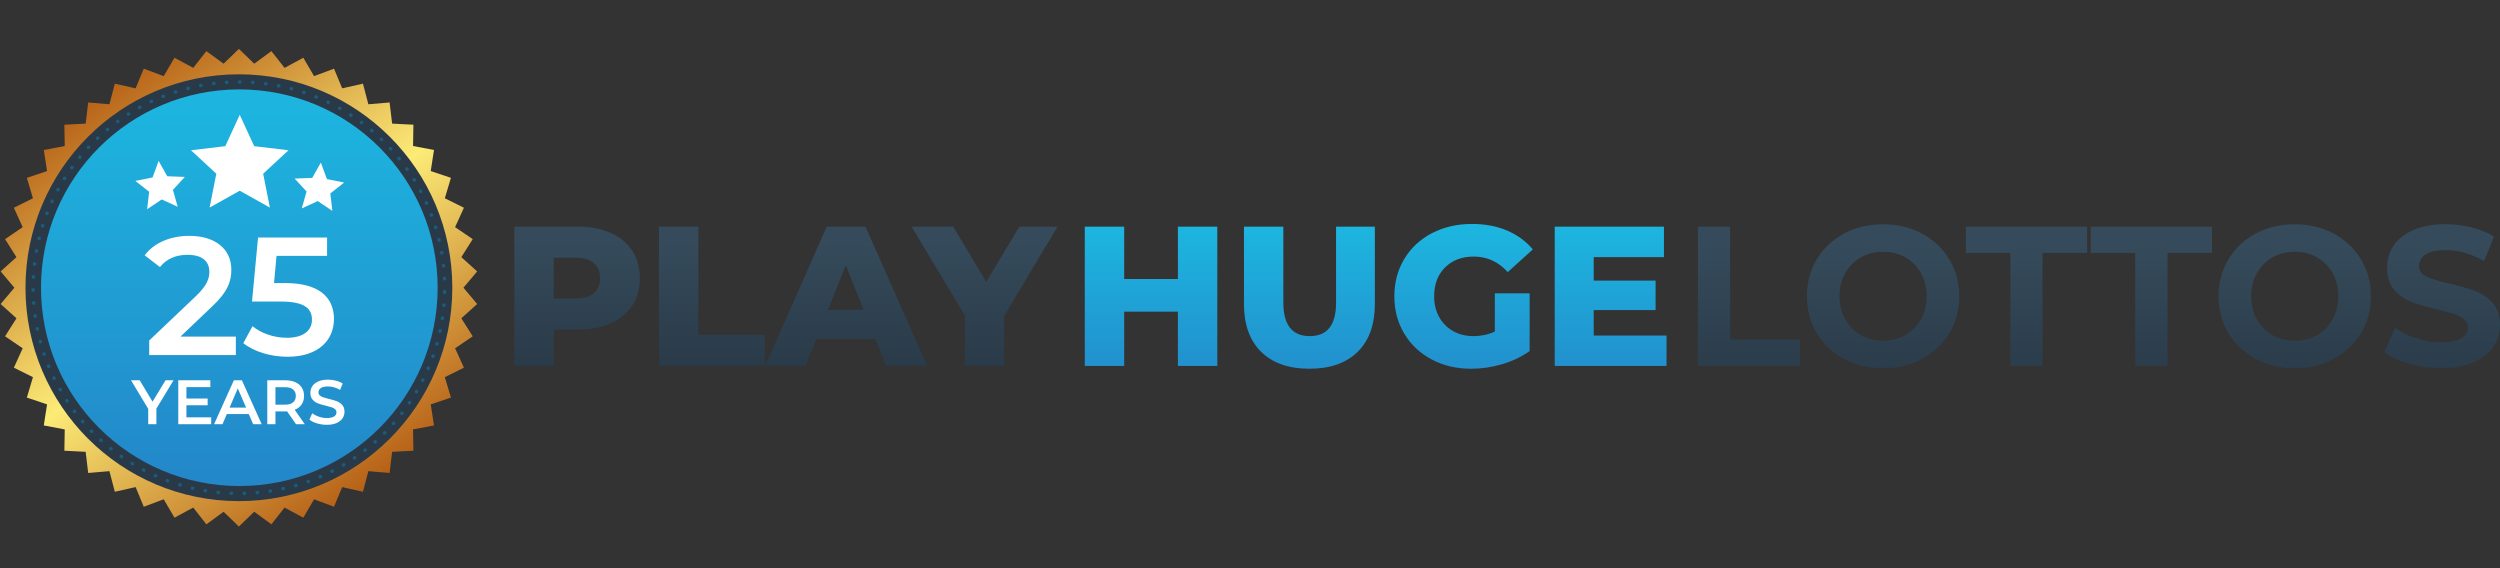 <?xml version="1.0" encoding="UTF-8"?>
<svg xmlns="http://www.w3.org/2000/svg" xmlns:xlink="http://www.w3.org/1999/xlink" id="Layer_1" width="220" height="50" viewBox="0 0 220 50">
  <rect x="0" y="0" width="220" height="50" fill="#333333" stroke="none"/>
  <defs>
    <style>
      .cls-1 {
        fill: none;
      }

      .cls-2 {
        fill: url(#linear-gradient-5);
      }

      .cls-3 {
        fill: url(#linear-gradient-4);
      }

      .cls-4 {
        fill: url(#linear-gradient-3);
      }

      .cls-5 {
        fill: url(#linear-gradient-2);
      }

      .cls-6 {
        fill: #1a5c7a;
      }

      .cls-7 {
        fill: url(#linear-gradient);
      }

      .cls-8 {
        clip-path: url(#clippath-1);
      }

      .cls-9 {
        clip-path: url(#clippath-2);
      }

      .cls-10 {
        fill: #293947;
      }

      .cls-11 {
        fill: #fff;
      }

      .cls-12 {
        clip-path: url(#clippath);
      }
    </style>
    <clipPath id="clippath">
      <path class="cls-1" d="M48.728,22.679h1.925c.712,0,1.25.157,1.611.473.361.315.543.759.543,1.331s-.181,1.012-.543,1.321c-.361.31-.899.464-1.611.464h-1.925v-3.589ZM45.26,19.948v12.256h3.467v-3.204h2.135c1.109,0,2.072-.183,2.889-.551.817-.368,1.448-.89,1.891-1.567.444-.677.666-1.476.666-2.398s-.222-1.725-.666-2.408c-.443-.683-1.074-1.208-1.891-1.576-.817-.368-1.78-.551-2.889-.551h-5.602ZM57.989,19.948v12.256h9.314v-2.748h-5.848v-9.507h-3.466ZM74.43,23.344l1.576,3.922h-3.152l1.576-3.922ZM72.748,19.948l-5.409,12.256h3.536l.962-2.381h5.183l.963,2.381h3.607l-5.428-12.256h-3.414ZM89.697,19.948l-2.906,4.867-2.907-4.867h-3.659l4.676,7.809v4.447h3.466v-4.395l4.692-7.861h-3.362Z"></path>
    </clipPath>
    <linearGradient id="linear-gradient" x1="-470.656" y1="-3.779" x2="-470.041" y2="-3.779" gradientTransform="translate(-3.873 -9061.956) rotate(-90) scale(19.324 -19.324)" gradientUnits="userSpaceOnUse">
      <stop offset="0" stop-color="#293947"></stop>
      <stop offset=".999" stop-color="#354b5b"></stop>
      <stop offset="1" stop-color="#354b5b"></stop>
    </linearGradient>
    <clipPath id="clippath-1">
      <path class="cls-1" d="M103.655,19.948v4.604h-4.727v-4.604h-3.467v12.256h3.467v-4.779h4.727v4.779h3.467v-12.256h-3.467ZM117.573,19.948v6.688c0,1.96-.769,2.941-2.31,2.941-1.553,0-2.329-.981-2.329-2.941v-6.688h-3.466v6.793c0,1.82.505,3.227,1.514,4.22,1.01.992,2.424,1.488,4.246,1.488s3.236-.496,4.245-1.488c1.01-.993,1.514-2.399,1.514-4.22v-6.793h-3.415ZM136.815,19.948v12.256h9.84v-2.679h-6.408v-2.241h5.446v-2.591h-5.446v-2.066h6.181v-2.679h-9.612ZM126.013,20.517c-1.039.543-1.85,1.299-2.434,2.267-.584.969-.876,2.066-.876,3.292s.292,2.323.876,3.292c.583.969,1.389,1.724,2.416,2.268,1.027.543,2.182.814,3.467.814.91,0,1.821-.135,2.731-.403.911-.268,1.716-.653,2.416-1.155v-5.078h-3.064v3.362c-.583.269-1.208.403-1.873.403-.677,0-1.278-.149-1.804-.446-.525-.298-.934-.712-1.225-1.243-.293-.532-.438-1.135-.438-1.812,0-1.062.32-1.911.962-2.547.642-.637,1.488-.954,2.539-.954,1.156,0,2.147.455,2.977,1.366l2.206-1.995c-.607-.724-1.366-1.278-2.276-1.664-.91-.385-1.938-.578-3.082-.578-1.307,0-2.48.272-3.518.815"></path>
    </clipPath>
    <linearGradient id="linear-gradient-2" x1="-470.163" y1="2.487" x2="-469.549" y2="2.487" gradientTransform="translate(183.316 -11733.236) rotate(-90) scale(25.032 -25.032)" gradientUnits="userSpaceOnUse">
      <stop offset="0" stop-color="#2386c8"></stop>
      <stop offset=".999" stop-color="#1db4df"></stop>
      <stop offset="1" stop-color="#1db4df"></stop>
    </linearGradient>
    <clipPath id="clippath-2">
      <path class="cls-1" d="M149.416,19.946v12.251h8.978v-2.31h-6.142v-9.941h-2.836ZM172.991,19.946v2.31h3.92v9.941h2.836v-9.941h3.92v-2.31h-10.676ZM183.982,19.946v2.31h3.92v9.941h2.836v-9.941h3.92v-2.31h-10.676ZM163.751,29.493c-.584-.332-1.041-.796-1.374-1.391-.332-.596-.499-1.272-.499-2.031s.167-1.435.499-2.03c.333-.596.79-1.06,1.374-1.392.583-.332,1.237-.499,1.96-.499s1.377.167,1.96.499,1.042.796,1.374,1.392c.332.595.498,1.272.498,2.03s-.166,1.434-.498,2.031c-.332.594-.79,1.058-1.374,1.391s-1.237.499-1.96.499-1.377-.167-1.96-.499M162.272,20.558c-1.021.548-1.82,1.304-2.398,2.267-.578.962-.867,2.045-.867,3.246s.289,2.284.867,3.246c.578.963,1.377,1.719,2.398,2.267,1.02.549,2.166.822,3.438.822s2.416-.273,3.43-.822c1.015-.548,1.815-1.303,2.399-2.267.583-.962.875-2.045.875-3.246s-.291-2.284-.875-3.246c-.584-.963-1.383-1.719-2.399-2.267-1.014-.548-2.158-.822-3.43-.822s-2.418.274-3.438.822M199.978,29.493c-.583-.332-1.041-.796-1.374-1.391-.332-.596-.498-1.272-.498-2.031s.166-1.435.498-2.03c.332-.596.79-1.06,1.374-1.392.584-.332,1.237-.499,1.96-.499s1.376.167,1.96.499,1.042.796,1.374,1.392c.332.595.499,1.272.499,2.03s-.167,1.434-.499,2.031c-.332.594-.79,1.058-1.374,1.391s-1.237.499-1.96.499-1.377-.167-1.96-.499M198.499,20.558c-1.021.548-1.82,1.304-2.398,2.267-.578.962-.866,2.045-.866,3.246s.288,2.284.866,3.246c.578.963,1.377,1.719,2.398,2.267,1.021.549,2.168.822,3.439.822s2.415-.273,3.43-.822c1.015-.548,1.814-1.303,2.398-2.267.583-.962.875-2.045.875-3.246s-.291-2.284-.875-3.246c-.584-.963-1.383-1.719-2.398-2.267-1.015-.548-2.158-.822-3.43-.822s-2.418.274-3.439.822M212.378,20.243c-.776.339-1.356.796-1.742,1.375-.384.578-.577,1.222-.577,1.933,0,.817.213,1.471.639,1.96.425.49.936.846,1.531,1.067.596.221,1.359.444,2.293.665.607.14,1.087.269,1.444.385.355.116.647.27.875.463.227.192.341.435.341.726,0,.397-.192.715-.578.954-.384.239-.98.359-1.785.359-.723,0-1.447-.117-2.17-.35-.724-.234-1.348-.543-1.873-.927l-.962,2.136c.548.42,1.273.761,2.178,1.023.905.263,1.841.394,2.81.394,1.119,0,2.07-.168,2.852-.507.782-.339,1.368-.796,1.759-1.374.391-.578.586-1.216.586-1.916,0-.817-.213-1.465-.639-1.943-.427-.478-.937-.828-1.532-1.05-.596-.222-1.36-.444-2.293-.666-.898-.198-1.566-.399-2.004-.604-.438-.204-.656-.517-.656-.936s.19-.759.568-1.016c.38-.256.966-.384,1.76-.384,1.132,0,2.264.321,3.395.962l.875-2.153c-.559-.35-1.213-.618-1.96-.805s-1.511-.28-2.293-.28c-1.12,0-2.068.169-2.844.507"></path>
    </clipPath>
    <linearGradient id="linear-gradient-3" x1="-470.343" y1="2.481" x2="-469.728" y2="2.481" gradientTransform="translate(240.408 -10524.098) rotate(-90) scale(22.45 -22.45)" gradientUnits="userSpaceOnUse">
      <stop offset="0" stop-color="#293947"></stop>
      <stop offset=".999" stop-color="#354b5b"></stop>
      <stop offset="1" stop-color="#354b5b"></stop>
    </linearGradient>
    <linearGradient id="linear-gradient-4" x1="34.07" y1="43.584" x2="7.631" y2="6.569" gradientUnits="userSpaceOnUse">
      <stop offset="0" stop-color="#b1560f"></stop>
      <stop offset=".505" stop-color="#fceb77"></stop>
      <stop offset="1" stop-color="#b1560f"></stop>
    </linearGradient>
    <linearGradient id="linear-gradient-5" x1="21.06" y1="43.217" x2="21.06" y2="9.824" gradientUnits="userSpaceOnUse">
      <stop offset="0" stop-color="#2386c8"></stop>
      <stop offset="1" stop-color="#1db4df"></stop>
    </linearGradient>
  </defs>
  <g id="Artwork_19">
    <g>
      <g class="cls-12">
        <rect class="cls-7" x="45.26" y="19.948" width="47.798" height="12.256"></rect>
      </g>
      <g class="cls-8">
        <rect class="cls-5" x="95.461" y="19.702" width="51.195" height="12.747"></rect>
      </g>
      <g class="cls-9">
        <rect class="cls-4" x="149.416" y="19.736" width="70.584" height="12.671"></rect>
      </g>
    </g>
  </g>
  <circle class="cls-10" cx="21.023" cy="25.319" r="19.187"></circle>
  <path class="cls-6" d="M21.486,43.571c-.083,0-.151-.067-.153-.15-.002-.085.065-.154.15-.156h.029c.084-.007.155.063.157.148.002.085-.064.155-.149.157h-.032s-.002,0-.003,0ZM20.368,43.564s-.004,0-.006,0h-.029c-.085-.004-.151-.074-.149-.159.002-.085.074-.154.157-.149h.032c.085.004.15.076.147.16-.003.082-.071.147-.153.147ZM22.633,43.506c-.078,0-.145-.06-.152-.14-.007-.084.055-.159.139-.166l.031-.003c.085-.007.159.055.166.139.007.084-.055.159-.139.166l-.03.003s-.009,0-.014,0ZM19.222,43.487c-.005,0-.01,0-.015,0l-.03-.003c-.084-.008-.146-.083-.137-.167.008-.084.083-.146.167-.137l.03.003c.084.008.146.083.137.167-.008.079-.074.138-.152.138ZM23.773,43.369c-.074,0-.139-.054-.151-.129-.013-.084.044-.162.127-.175l.03-.005c.083-.013.162.044.175.127.013.084-.044.162-.127.175l-.03.005c-.008.001-.016.002-.024.002ZM18.084,43.338c-.008,0-.016,0-.024-.002l-.03-.005c-.083-.013-.14-.092-.127-.175.013-.084.092-.141.175-.127l.03.005c.084.013.14.092.127.175-.012.075-.077.129-.151.129ZM24.902,43.16c-.07,0-.133-.049-.149-.12-.018-.083.034-.164.116-.183l.03-.007c.083-.019.164.034.182.117s-.034.164-.117.182l-.03.006c-.011.002-.022.004-.033.004ZM16.957,43.117c-.011,0-.023-.001-.035-.004l-.028-.006c-.083-.018-.135-.1-.116-.183.018-.082.1-.134.183-.116l.031.007c.082.019.134.101.115.184-.016.071-.079.119-.149.119ZM26.016,42.879c-.066,0-.127-.043-.147-.11-.024-.081.022-.166.103-.19l.031-.009c.081-.023.166.024.189.105.023.081-.024.166-.105.189l-.028.008c-.015.004-.029.006-.044.006ZM15.846,42.825c-.014,0-.029-.002-.044-.006l-.029-.009c-.081-.024-.127-.109-.103-.19.024-.081.109-.127.19-.103l.029.009c.081.024.127.109.103.19-.02.067-.081.11-.147.11ZM27.11,42.528c-.062,0-.121-.038-.144-.101-.029-.079.012-.167.091-.196l.03-.011c.08-.028.167.014.195.093.028.08-.014.167-.093.195l-.027.01c-.017.006-.035.009-.052.009ZM14.756,42.462c-.017,0-.035-.003-.052-.009l-.029-.01c-.079-.029-.121-.117-.092-.196.029-.079.117-.121.196-.092l.029.011c.079.029.12.117.091.196-.023.062-.081.101-.144.101ZM28.177,42.108c-.059,0-.115-.034-.14-.092-.034-.077.002-.168.079-.202l.029-.012c.078-.033.168.003.201.08.033.078-.002.168-.08.201l-.027.012c-.02.009-.041.013-.061.013ZM13.69,42.03c-.021,0-.041-.004-.061-.013l-.028-.012c-.077-.034-.113-.124-.079-.202.034-.078.124-.113.202-.079l.028.012c.077.034.113.124.079.202-.025.057-.081.092-.14.092ZM29.215,41.621c-.055,0-.108-.03-.136-.082-.039-.075-.01-.167.065-.207l.029-.015c.075-.038.168-.008.206.068s.008.168-.068.206l-.025.013c-.023.012-.047.017-.071.017ZM12.654,41.53c-.024,0-.048-.005-.07-.017l-.028-.015c-.075-.039-.103-.132-.064-.207.039-.075.132-.103.207-.064l.026.014c.075.039.104.131.065.206-.027.052-.081.083-.136.083ZM30.221,41.069c-.052,0-.103-.027-.131-.075-.043-.073-.02-.167.053-.21l.027-.016c.073-.043.167-.019.21.054.043.073.019.167-.054.21l-.026.015c-.025.015-.052.022-.078.022ZM11.652,40.966c-.027,0-.054-.007-.079-.022l-.026-.016c-.072-.044-.095-.138-.052-.21.044-.072.138-.095.21-.052l.026.016c.072.044.095.138.052.21-.029.048-.079.074-.131.074ZM31.191,40.454c-.049,0-.096-.023-.126-.066-.048-.07-.031-.165.039-.213l.026-.018c.07-.047.165-.029.213.041.047.07.029.165-.041.213l-.024.016c-.027.018-.057.027-.087.027ZM10.688,40.339c-.03,0-.06-.009-.087-.027l-.026-.018c-.069-.049-.085-.144-.037-.213.049-.069.144-.086.213-.037l.024.016c.07.048.087.143.039.213-.03.043-.077.066-.126.066ZM32.119,39.779c-.046,0-.092-.021-.122-.06-.051-.067-.039-.163.029-.215l.022-.017c.066-.052.163-.041.215.026s.041.163-.026.215l-.026.02c-.028.021-.061.031-.093.031ZM9.767,39.653c-.034,0-.067-.011-.096-.034l-.023-.018c-.066-.052-.078-.149-.026-.215.052-.066.149-.078.215-.026l.025.02c.066.053.077.149.024.215-.03.038-.075.057-.12.057ZM33.004,39.046c-.043,0-.085-.018-.116-.053-.056-.064-.049-.16.015-.216l.021-.019c.063-.056.16-.051.216.012.056.063.051.16-.012.216l-.024.022c-.029.025-.065.038-.1.038ZM8.89,38.91c-.037,0-.073-.013-.102-.039l-.023-.021c-.063-.057-.067-.154-.01-.216.057-.063.154-.067.216-.01l.022.02c.063.057.068.153.011.216-.03.034-.072.051-.114.051ZM33.84,38.259c-.039,0-.078-.015-.108-.044-.06-.059-.061-.156-.001-.217l.022-.022c.06-.06.157-.06.216,0s.06.157,0,.216l-.021.021c-.03.03-.069.046-.109.046ZM8.063,38.113c-.04,0-.08-.015-.11-.046l-.021-.021c-.059-.06-.058-.157.002-.216.06-.059.157-.058.217.002l.022.022c.059.061.058.158-.003.216-.03.029-.068.043-.107.043ZM34.626,37.421c-.036,0-.073-.013-.102-.039-.063-.056-.068-.153-.012-.216l.019-.021c.056-.064.152-.071.216-.015.064.056.071.152.015.216l-.022.025c-.03.034-.072.051-.114.051ZM7.287,37.266c-.043,0-.086-.018-.116-.053l-.021-.024c-.055-.064-.047-.161.017-.216.064-.055.161-.047.216.017l.019.022c.055.064.048.161-.016.216-.029.025-.065.037-.1.037ZM35.357,36.534c-.033,0-.066-.011-.094-.032-.067-.052-.079-.148-.027-.215l.018-.023c.052-.067.147-.08.215-.029.067.051.08.148.029.215l-.019.025c-.03.039-.075.059-.121.059ZM6.567,36.372c-.046,0-.092-.021-.122-.061l-.019-.026c-.05-.068-.036-.164.031-.214.068-.051.164-.036.214.031l.017.023c.051.067.038.163-.029.215-.028.021-.06.031-.092.031ZM36.03,35.603c-.03,0-.06-.009-.086-.026-.07-.047-.088-.143-.041-.213l.017-.025c.047-.07.143-.089.212-.042.07.047.089.142.042.212l-.018.026c-.03.044-.078.067-.127.067ZM5.904,35.434c-.05,0-.099-.024-.128-.069l-.016-.025c-.047-.07-.028-.165.043-.212.07-.047.165-.028.212.043l.017.026c.047.071.027.166-.044.212-.026.017-.055.025-.084.025ZM36.644,34.631c-.026,0-.052-.006-.076-.02-.073-.042-.099-.136-.057-.209l.017-.028c.043-.073.137-.097.21-.054.073.043.097.137.054.21l-.014.025c-.028.049-.08.077-.133.077ZM5.303,34.457c-.053,0-.105-.028-.133-.077l-.015-.027c-.042-.074-.016-.167.058-.209.074-.042.167-.016.209.058l.015.026c.042.073.017.167-.057.209-.024.014-.05.02-.076.02ZM37.195,33.622c-.023,0-.046-.005-.068-.016-.076-.038-.106-.13-.068-.205l.014-.028c.038-.075.13-.105.206-.068.075.038.106.13.068.206l-.013.027c-.027.054-.081.085-.137.085ZM4.764,33.443c-.056,0-.111-.031-.137-.085l-.013-.027c-.037-.076-.006-.168.07-.205.076-.037.167-.006.205.07l.013.027c.037.076.006.168-.069.205-.022.011-.045.016-.068.016ZM37.68,32.579c-.02,0-.04-.004-.059-.012-.078-.033-.115-.123-.082-.201l.012-.029c.033-.078.123-.114.201-.081.078.033.114.123.081.201l-.012.028c-.025.059-.081.094-.141.094ZM4.291,32.398c-.06,0-.117-.035-.141-.094l-.012-.028c-.032-.078.005-.168.083-.2.078-.032.168.005.2.083l.012.028c.032.078-.005.168-.083.2-.019.008-.039.012-.059.012ZM38.098,31.507c-.017,0-.034-.003-.051-.009-.08-.028-.121-.116-.093-.195l.01-.028c.028-.08.116-.121.195-.094.08.028.122.115.094.195l-.01.029c-.022.063-.081.102-.144.102ZM3.886,31.326c-.064,0-.123-.04-.145-.104l-.01-.029c-.028-.08.015-.167.095-.195.08-.027.167.015.195.095l.01.029c.027.08-.016.167-.096.194-.016.006-.033.008-.049.008ZM38.446,30.412c-.013,0-.027-.002-.04-.005-.082-.022-.13-.106-.107-.188l.009-.031c.023-.081.108-.128.189-.105.081.023.128.108.105.189l-.008.028c-.019.068-.08.113-.148.113ZM3.55,30.227c-.067,0-.129-.045-.148-.112l-.008-.029c-.022-.082.025-.166.107-.188.081-.022.166.026.188.107l.008.029c.022.082-.025.166-.107.188-.014.004-.027.005-.041.005ZM38.723,29.297c-.011,0-.022-.001-.033-.004-.083-.018-.135-.1-.116-.183l.006-.028c.017-.083.098-.136.181-.118.083.017.136.098.118.181l-.007.031c-.016.071-.079.12-.149.12ZM3.284,29.11c-.071,0-.135-.05-.15-.122l-.006-.031c-.017-.083.037-.164.12-.18.083-.016.164.037.18.12l.006.029c.017.083-.036.164-.119.181-.01.002-.021.003-.031.003ZM38.929,28.167c-.007,0-.015,0-.023-.002-.084-.012-.141-.09-.129-.174l.004-.03c.012-.084.09-.142.174-.129.084.012.141.09.129.174l-.004.03c-.011.076-.077.131-.151.131ZM3.09,27.978c-.075,0-.141-.055-.151-.132l-.004-.031c-.011-.084.048-.161.131-.172.084-.012.161.048.172.131l.004.03c.012.084-.047.161-.131.173-.007,0-.014.001-.021.001ZM39.062,27.027s-.008,0-.012,0c-.084-.007-.147-.08-.141-.165l.002-.03c.007-.084.081-.147.165-.141.084.007.147.08.141.165l-.002.031c-.006.08-.073.141-.152.141ZM2.969,26.836c-.079,0-.147-.061-.153-.142l-.002-.031c-.006-.084.058-.157.142-.163.084-.007.157.058.163.142l.002.03c.006.084-.057.158-.141.164-.004,0-.008,0-.011,0ZM39.124,25.88h-.003c-.085-.002-.152-.072-.15-.156v-.031s0-.004,0-.007v-.034c.002-.084.07-.15.154-.15h.003c.085.002.152.072.15.156v.031s0,.004,0,.007v.034c-.002.084-.07.15-.154.15ZM2.92,25.689c-.084,0-.152-.068-.153-.152v-.031c-.001-.085.067-.154.151-.155h.001c.084,0,.152.068.153.152v.031c.001.085-.067.154-.151.155h-.002ZM39.112,24.691c-.081,0-.149-.064-.153-.146v-.032c-.005-.085.061-.156.146-.159.089-.003.156.062.159.147v.029c.005.084-.06.156-.144.16-.002,0-.005,0-.008,0ZM2.943,24.54s-.005,0-.008,0c-.084-.004-.15-.076-.145-.16l.002-.031c.005-.084.077-.148.161-.145.084.005.149.077.145.161l-.002.03c-.004.082-.072.146-.153.146ZM39.027,23.545c-.077,0-.144-.058-.152-.137l-.003-.03c-.009-.084.052-.16.136-.169.083-.009.16.052.169.136l.003.03c.009.084-.052.16-.136.169-.006,0-.011,0-.017,0ZM3.037,23.395c-.006,0-.012,0-.018,0-.084-.01-.144-.085-.135-.169l.003-.03c.009-.084.086-.144.169-.135.084.009.144.085.135.169l-.003.031c-.009.078-.075.136-.152.136ZM38.87,22.408c-.073,0-.137-.052-.151-.126l-.005-.032c-.014-.083.042-.162.126-.176.083-.014.162.042.176.126l.005.028c.015.083-.04.163-.124.178-.009.002-.018.002-.027.002ZM3.203,22.259c-.009,0-.018,0-.027-.002-.083-.015-.139-.095-.124-.178l.005-.03c.015-.083.094-.138.178-.124.083.015.139.094.124.178l-.005.03c-.013.074-.078.126-.15.126ZM38.641,21.282c-.07,0-.133-.048-.149-.119l-.007-.028c-.02-.082.031-.165.113-.185.083-.019.165.031.185.113l.007.031c.019.082-.032.165-.115.184-.012.003-.023.004-.034.004ZM3.442,21.136c-.012,0-.025-.001-.037-.004-.082-.02-.132-.103-.112-.185l.007-.029c.02-.082.103-.132.185-.113.082.02.133.103.113.185l-.007.03c-.017.07-.08.116-.149.116ZM38.341,20.174c-.065,0-.126-.042-.146-.108l-.009-.029c-.025-.081.02-.167.101-.191.08-.025.167.02.191.101l.009.029c.025.081-.02.167-.101.191-.015.005-.03.007-.045.007ZM3.751,20.03c-.015,0-.031-.002-.046-.007-.081-.025-.125-.111-.1-.192l.009-.029c.025-.081.111-.125.192-.1.081.025.125.111.1.192l-.009.029c-.021.065-.081.107-.146.107ZM37.97,19.087c-.062,0-.12-.038-.143-.099l-.011-.028c-.03-.079.01-.167.089-.197.079-.03.167.01.197.089l.011.029c.03.079-.01.167-.09.197-.018.007-.036.01-.054.01ZM4.13,18.945c-.018,0-.037-.003-.055-.01-.079-.03-.118-.119-.088-.198l.011-.029c.031-.079.119-.118.198-.087.079.031.118.119.087.198l-.011.028c-.023.061-.081.098-.143.098ZM37.532,18.027c-.058,0-.114-.033-.139-.09l-.013-.028c-.035-.077,0-.168.077-.203.077-.035.168,0,.203.077l.012.027c.035.077.001.168-.076.203-.021.009-.042.014-.063.014ZM4.579,17.886c-.021,0-.043-.004-.064-.014-.077-.035-.11-.126-.075-.203l.013-.028c.035-.077.126-.11.203-.075.077.035.11.126.075.203l-.013.028c-.026.056-.081.089-.139.089ZM37.026,16.997c-.055,0-.108-.03-.136-.082l-.014-.026c-.04-.075-.012-.167.063-.207.075-.04.167-.012.207.063l.015.028c.039.075.01.167-.064.207-.023.012-.047.018-.071.018ZM5.094,16.858c-.025,0-.049-.006-.072-.018-.074-.04-.102-.133-.062-.207l.015-.027c.04-.074.133-.102.207-.062.074.04.102.133.062.207l-.015.027c-.028.051-.08.081-.135.081ZM36.456,16.001c-.051,0-.101-.026-.13-.072l-.016-.027c-.044-.072-.022-.166.051-.211.072-.044.166-.022.211.051l.015.025c.045.072.023.166-.049.211-.025.016-.053.023-.081.023ZM5.674,15.865c-.028,0-.056-.008-.081-.024-.072-.045-.093-.14-.048-.211l.016-.025c.045-.072.139-.094.211-.049.072.045.094.139.049.211l-.017.027c-.029.046-.079.071-.13.071ZM35.824,15.043c-.048,0-.095-.023-.125-.065l-.017-.025c-.049-.069-.033-.165.036-.214.069-.049.164-.033.214.036l.018.025c.049.069.032.165-.037.213-.027.019-.058.028-.088.028ZM6.315,14.911c-.031,0-.062-.009-.089-.029-.069-.049-.084-.145-.035-.214l.018-.025c.049-.069.145-.084.214-.034.069.05.084.145.034.214l-.017.024c-.03.042-.077.064-.125.064ZM35.133,14.126c-.045,0-.089-.019-.119-.057l-.019-.024c-.053-.066-.043-.162.023-.215.066-.053.162-.043.215.023l.019.023c.053.066.043.162-.023.215-.028.023-.062.034-.096.034ZM7.016,14c-.034,0-.068-.011-.097-.034-.065-.053-.075-.15-.022-.215l.019-.024c.054-.066.15-.075.215-.022.065.053.075.15.022.215l-.019.024c-.03.037-.074.056-.119.056ZM34.385,13.255c-.041,0-.083-.017-.113-.05l-.02-.022c-.057-.062-.053-.159.009-.216.062-.057.159-.053.216.009l.021.023c.057.062.053.159-.01.216-.029.027-.066.04-.103.04ZM7.772,13.135c-.037,0-.075-.014-.104-.041-.062-.058-.065-.155-.007-.216l.02-.022c.057-.062.154-.066.216-.008.062.057.066.154.008.216l-.021.023c-.03.032-.071.049-.112.049ZM33.583,12.432c-.038,0-.077-.014-.107-.043l-.021-.02c-.061-.058-.063-.155-.005-.216.059-.061.155-.063.216-.005l.023.022c.061.059.062.156.003.216-.03.031-.07.046-.11.046ZM8.581,12.32c-.041,0-.081-.016-.111-.048-.058-.061-.055-.158.006-.216l.022-.021c.061-.058.158-.055.216.006.058.061.055.158-.006.216l-.022.021c-.03.028-.067.042-.105.042ZM32.731,11.661c-.035,0-.07-.012-.099-.036l-.023-.02c-.065-.055-.073-.151-.018-.216s.151-.073.216-.018l.023.02c.065.055.073.151.018.216-.03.036-.074.054-.117.054ZM9.44,11.557c-.044,0-.088-.019-.118-.055-.054-.065-.045-.162.02-.216l.023-.019c.065-.054.161-.046.216.019.054.065.046.161-.019.216l-.024.02c-.029.024-.063.035-.098.035ZM31.832,10.946c-.032,0-.063-.01-.091-.03l-.025-.019c-.068-.05-.082-.146-.031-.214.05-.068.146-.082.214-.031l.024.018c.068.05.083.146.032.214-.03.041-.076.062-.123.062ZM10.349,10.846c-.047,0-.094-.021-.123-.061-.05-.068-.039-.161.03-.211,0,0,.007-.005.007-.005l.017-.012c.068-.05.164-.036.214.032.05.068.036.164-.032.214l-.018.013c-.028.02-.061.03-.094.03ZM30.889,10.288c-.029,0-.058-.008-.084-.025l-.024-.016c-.071-.046-.092-.141-.046-.212.046-.071.141-.091.212-.046l.027.017c.071.046.09.141.044.212-.03.045-.078.069-.128.069ZM11.293,10.202c-.05,0-.1-.025-.129-.071-.046-.071-.025-.166.046-.211l.025-.016c.071-.046.166-.025.212.046.046.071.025.166-.046.212l-.026.017c-.026.016-.054.024-.082.024ZM29.906,9.692c-.026,0-.052-.006-.075-.02l-.026-.015c-.074-.041-.1-.135-.059-.208.041-.074.135-.1.208-.058l.027.015c.074.042.099.135.058.209-.028.05-.08.078-.133.078ZM12.279,9.615c-.054,0-.106-.029-.134-.079-.041-.074-.014-.167.06-.208l.026-.014c.074-.041.167-.014.208.059.041.074.015.167-.059.208l-.027.015c-.023.013-.049.019-.074.019ZM28.887,9.159c-.022,0-.044-.005-.065-.015l-.029-.014c-.076-.037-.108-.128-.071-.205s.128-.108.205-.071l.026.013c.076.036.109.127.073.204-.026.055-.081.088-.138.088ZM13.3,9.093c-.057,0-.112-.032-.138-.088-.036-.076-.003-.168.073-.204l.028-.013c.077-.036.168-.003.204.073.036.077.003.168-.073.204l-.027.013c-.021.01-.043.015-.065.015ZM27.836,8.692c-.019,0-.038-.004-.057-.011l-.029-.012c-.078-.032-.116-.121-.084-.199.032-.078.121-.116.199-.084l.028.011c.079.031.117.121.085.199-.024.06-.081.096-.142.096ZM14.352,8.636c-.061,0-.119-.037-.142-.097-.031-.079.007-.168.086-.199l.028-.011c.078-.031.168.007.199.085.031.079-.007.168-.085.199l-.028.011c-.019.007-.038.011-.056.011ZM26.757,8.294c-.016,0-.032-.002-.048-.008l-.03-.01c-.08-.027-.123-.114-.096-.194.027-.08.114-.123.194-.097l.028.009c.08.026.124.113.098.193-.021.065-.081.106-.146.106ZM15.431,8.247c-.065,0-.125-.041-.146-.106-.026-.08.018-.167.098-.193l.029-.009c.08-.026.167.018.193.098.026.08-.018.167-.098.193l-.029.009c-.016.005-.032.008-.047.008ZM25.656,7.965c-.013,0-.026-.002-.039-.005l-.03-.008c-.082-.021-.131-.105-.109-.187.022-.082.105-.131.187-.109l.029.008c.082.021.131.105.11.187-.018.069-.08.115-.148.115ZM16.534,7.928c-.068,0-.131-.046-.148-.116-.021-.082.029-.165.111-.186l.029-.007c.082-.021.165.028.187.11.021.082-.028.165-.11.187l-.03.008c-.013.003-.025.005-.038.005ZM24.537,7.708c-.01,0-.02,0-.03-.003l-.03-.006c-.083-.016-.137-.097-.121-.18.016-.083.098-.137.18-.121l.03.006c.083.016.137.097.121.18-.014.073-.078.124-.15.124ZM17.655,7.679c-.072,0-.136-.051-.15-.125-.016-.083.039-.163.122-.179l.031-.006c.083-.015.163.04.178.123.015.083-.04.163-.123.178l-.029.005c-.01.002-.019.003-.029.003ZM23.404,7.522c-.007,0-.013,0-.02-.001l-.03-.004c-.084-.011-.143-.088-.132-.171.011-.084.086-.143.171-.132l.031.004c.084.011.143.088.132.172-.01.077-.076.133-.152.133ZM18.79,7.503c-.076,0-.142-.057-.152-.134-.01-.084.049-.16.133-.171l.031-.004c.083-.01.16.05.17.134.01.084-.05.16-.134.17l-.03.004c-.006,0-.013.001-.019.001ZM22.261,7.409s-.007,0-.011,0l-.03-.002c-.084-.005-.148-.078-.143-.163.005-.084.074-.149.163-.143l.031.002c.084.006.148.079.142.163-.006.081-.073.143-.153.143ZM19.934,7.399c-.08,0-.148-.063-.153-.144-.005-.084.059-.157.144-.162l.031-.002c.086-.007.157.06.161.145.005.084-.06.157-.145.161l-.03.002s-.006,0-.009,0ZM21.113,7.367h-.031c-.085,0-.153-.069-.152-.154,0-.084.069-.152.153-.152h.031c.085,0,.153.069.152.154,0,.084-.069.152-.153.152Z"></path>
  <path class="cls-3" d="M40.782,25.319l1.208-1.434-1.393-1.256,1.002-1.585-1.551-1.055.777-1.707-1.68-.834.537-1.797-1.778-.598.287-1.853-1.843-.35.032-1.875-1.873-.096-.223-1.862-1.869.16-.475-1.814-1.829.413-.717-1.733-1.756.658-.947-1.619-1.65.891-1.158-1.475-1.513,1.108-1.348-1.304-1.348,1.304-1.513-1.108-1.158,1.475-1.65-.891-.947,1.619-1.756-.658-.717,1.733-1.829-.413-.475,1.814-1.869-.16-.223,1.862-1.873.096.032,1.875-1.843.35.287,1.853-1.778.598.537,1.797-1.68.834.777,1.707-1.551,1.055,1.002,1.585L.056,23.884l1.208,1.434L.056,26.753l1.392,1.256-1.002,1.585,1.551,1.055-.777,1.707,1.68.834-.537,1.797,1.778.598-.287,1.853,1.843.35-.032,1.875,1.873.096.223,1.862,1.869-.16.475,1.814,1.829-.413.717,1.733,1.756-.658.947,1.619,1.65-.891,1.158,1.475,1.513-1.108,1.348,1.304,1.348-1.304,1.513,1.108,1.158-1.475,1.65.891.947-1.619,1.756.658.717-1.733,1.829.413.475-1.814,1.869.16.223-1.862,1.873-.096-.032-1.875,1.843-.35-.287-1.853,1.778-.598-.537-1.797,1.68-.834-.777-1.707,1.551-1.055-1.002-1.585,1.393-1.256-1.208-1.434ZM21.023,44.099c-10.372,0-18.781-8.408-18.781-18.781S10.651,6.538,21.023,6.538s18.781,8.408,18.781,18.781-8.408,18.781-18.781,18.781Z"></path>
  <circle class="cls-2" cx="21.06" cy="25.319" r="17.452"></circle>
  <g>
    <path class="cls-11" d="M13.762,35.965v1.363h-.718v-1.353l-1.518-2.511h.767l1.131,1.882,1.143-1.882h.706l-1.513,2.5Z"></path>
    <path class="cls-11" d="M18.586,36.727v.602h-2.898v-3.864h2.821v.601h-2.103v1.005h1.866v.591h-1.866v1.065h2.181Z"></path>
    <path class="cls-11" d="M21.893,36.435h-1.932l-.381.894h-.74l1.739-3.864h.706l1.744,3.864h-.751l-.386-.894ZM21.655,35.871l-.729-1.689-.723,1.689h1.451Z"></path>
    <path class="cls-11" d="M26.049,37.329l-.789-1.131c-.033.004-.083.005-.149.005h-.872v1.126h-.718v-3.864h1.59c.335,0,.626.055.875.166.248.11.439.268.571.475.132.206.199.451.199.734,0,.29-.071.541-.213.751s-.345.367-.61.469l.888,1.27h-.773ZM25.79,34.271c-.162-.133-.399-.199-.712-.199h-.839v1.54h.839c.313,0,.55-.067.712-.202.162-.134.243-.324.243-.571s-.081-.436-.243-.568Z"></path>
    <path class="cls-11" d="M27.89,37.257c-.278-.085-.498-.197-.66-.336l.249-.558c.158.125.352.228.582.306.23.079.461.119.693.119.287,0,.502-.046.643-.138s.212-.213.212-.364c0-.111-.039-.202-.119-.274s-.179-.127-.301-.168c-.121-.041-.287-.087-.497-.138-.294-.07-.533-.14-.715-.21-.182-.07-.339-.18-.469-.328s-.196-.351-.196-.605c0-.213.058-.407.174-.583.116-.174.291-.313.525-.416.234-.104.52-.155.858-.155.235,0,.467.029.695.089.228.058.425.143.591.254l-.227.557c-.169-.099-.346-.174-.53-.226s-.363-.077-.535-.077c-.284,0-.494.048-.632.143s-.207.222-.207.381c0,.111.039.2.119.27s.18.126.301.166c.121.041.287.087.497.138.287.066.523.135.706.207.184.072.341.181.472.328s.196.346.196.596c0,.214-.058.407-.174.58-.116.174-.292.311-.527.414-.235.103-.522.154-.861.154-.298,0-.586-.042-.864-.127Z"></path>
  </g>
  <polygon class="cls-11" points="21.097 16.783 18.445 18.268 19.037 15.286 16.805 13.222 19.824 12.864 21.097 10.104 22.371 12.864 25.389 13.222 23.158 15.286 23.75 18.268 21.097 16.783"></polygon>
  <polygon class="cls-11" points="14.232 17.551 12.947 18.413 13.126 16.876 11.909 15.919 13.427 15.614 13.96 14.161 14.719 15.511 16.266 15.569 15.217 16.708 15.639 18.197 14.232 17.551"></polygon>
  <polygon class="cls-11" points="27.962 17.696 29.248 18.558 29.069 17.021 30.286 16.064 28.768 15.759 28.234 14.306 27.476 15.656 25.929 15.714 26.978 16.853 26.555 18.342 27.962 17.696"></polygon>
  <g>
    <path class="cls-11" d="M20.755,29.622v1.625h-7.624v-1.286l4.108-3.901c1.005-.961,1.183-1.567,1.183-2.143,0-.946-.651-1.493-1.921-1.493-1.005,0-1.847.34-2.423,1.079l-1.345-1.034c.798-1.079,2.232-1.714,3.931-1.714,2.246,0,3.694,1.138,3.694,2.97,0,1.005-.28,1.921-1.713,3.265l-2.764,2.63h4.876Z"></path>
    <path class="cls-11" d="M29.389,28.07c0,1.817-1.316,3.325-4.093,3.325-1.463,0-2.941-.443-3.886-1.197l.812-1.493c.753.621,1.877,1.02,3.044,1.02,1.374,0,2.187-.606,2.187-1.581,0-.99-.635-1.61-2.778-1.61h-2.498l.532-5.63h6.074v1.611h-4.448l-.221,2.394h.99c3.058,0,4.286,1.33,4.286,3.162Z"></path>
  </g>
</svg>
